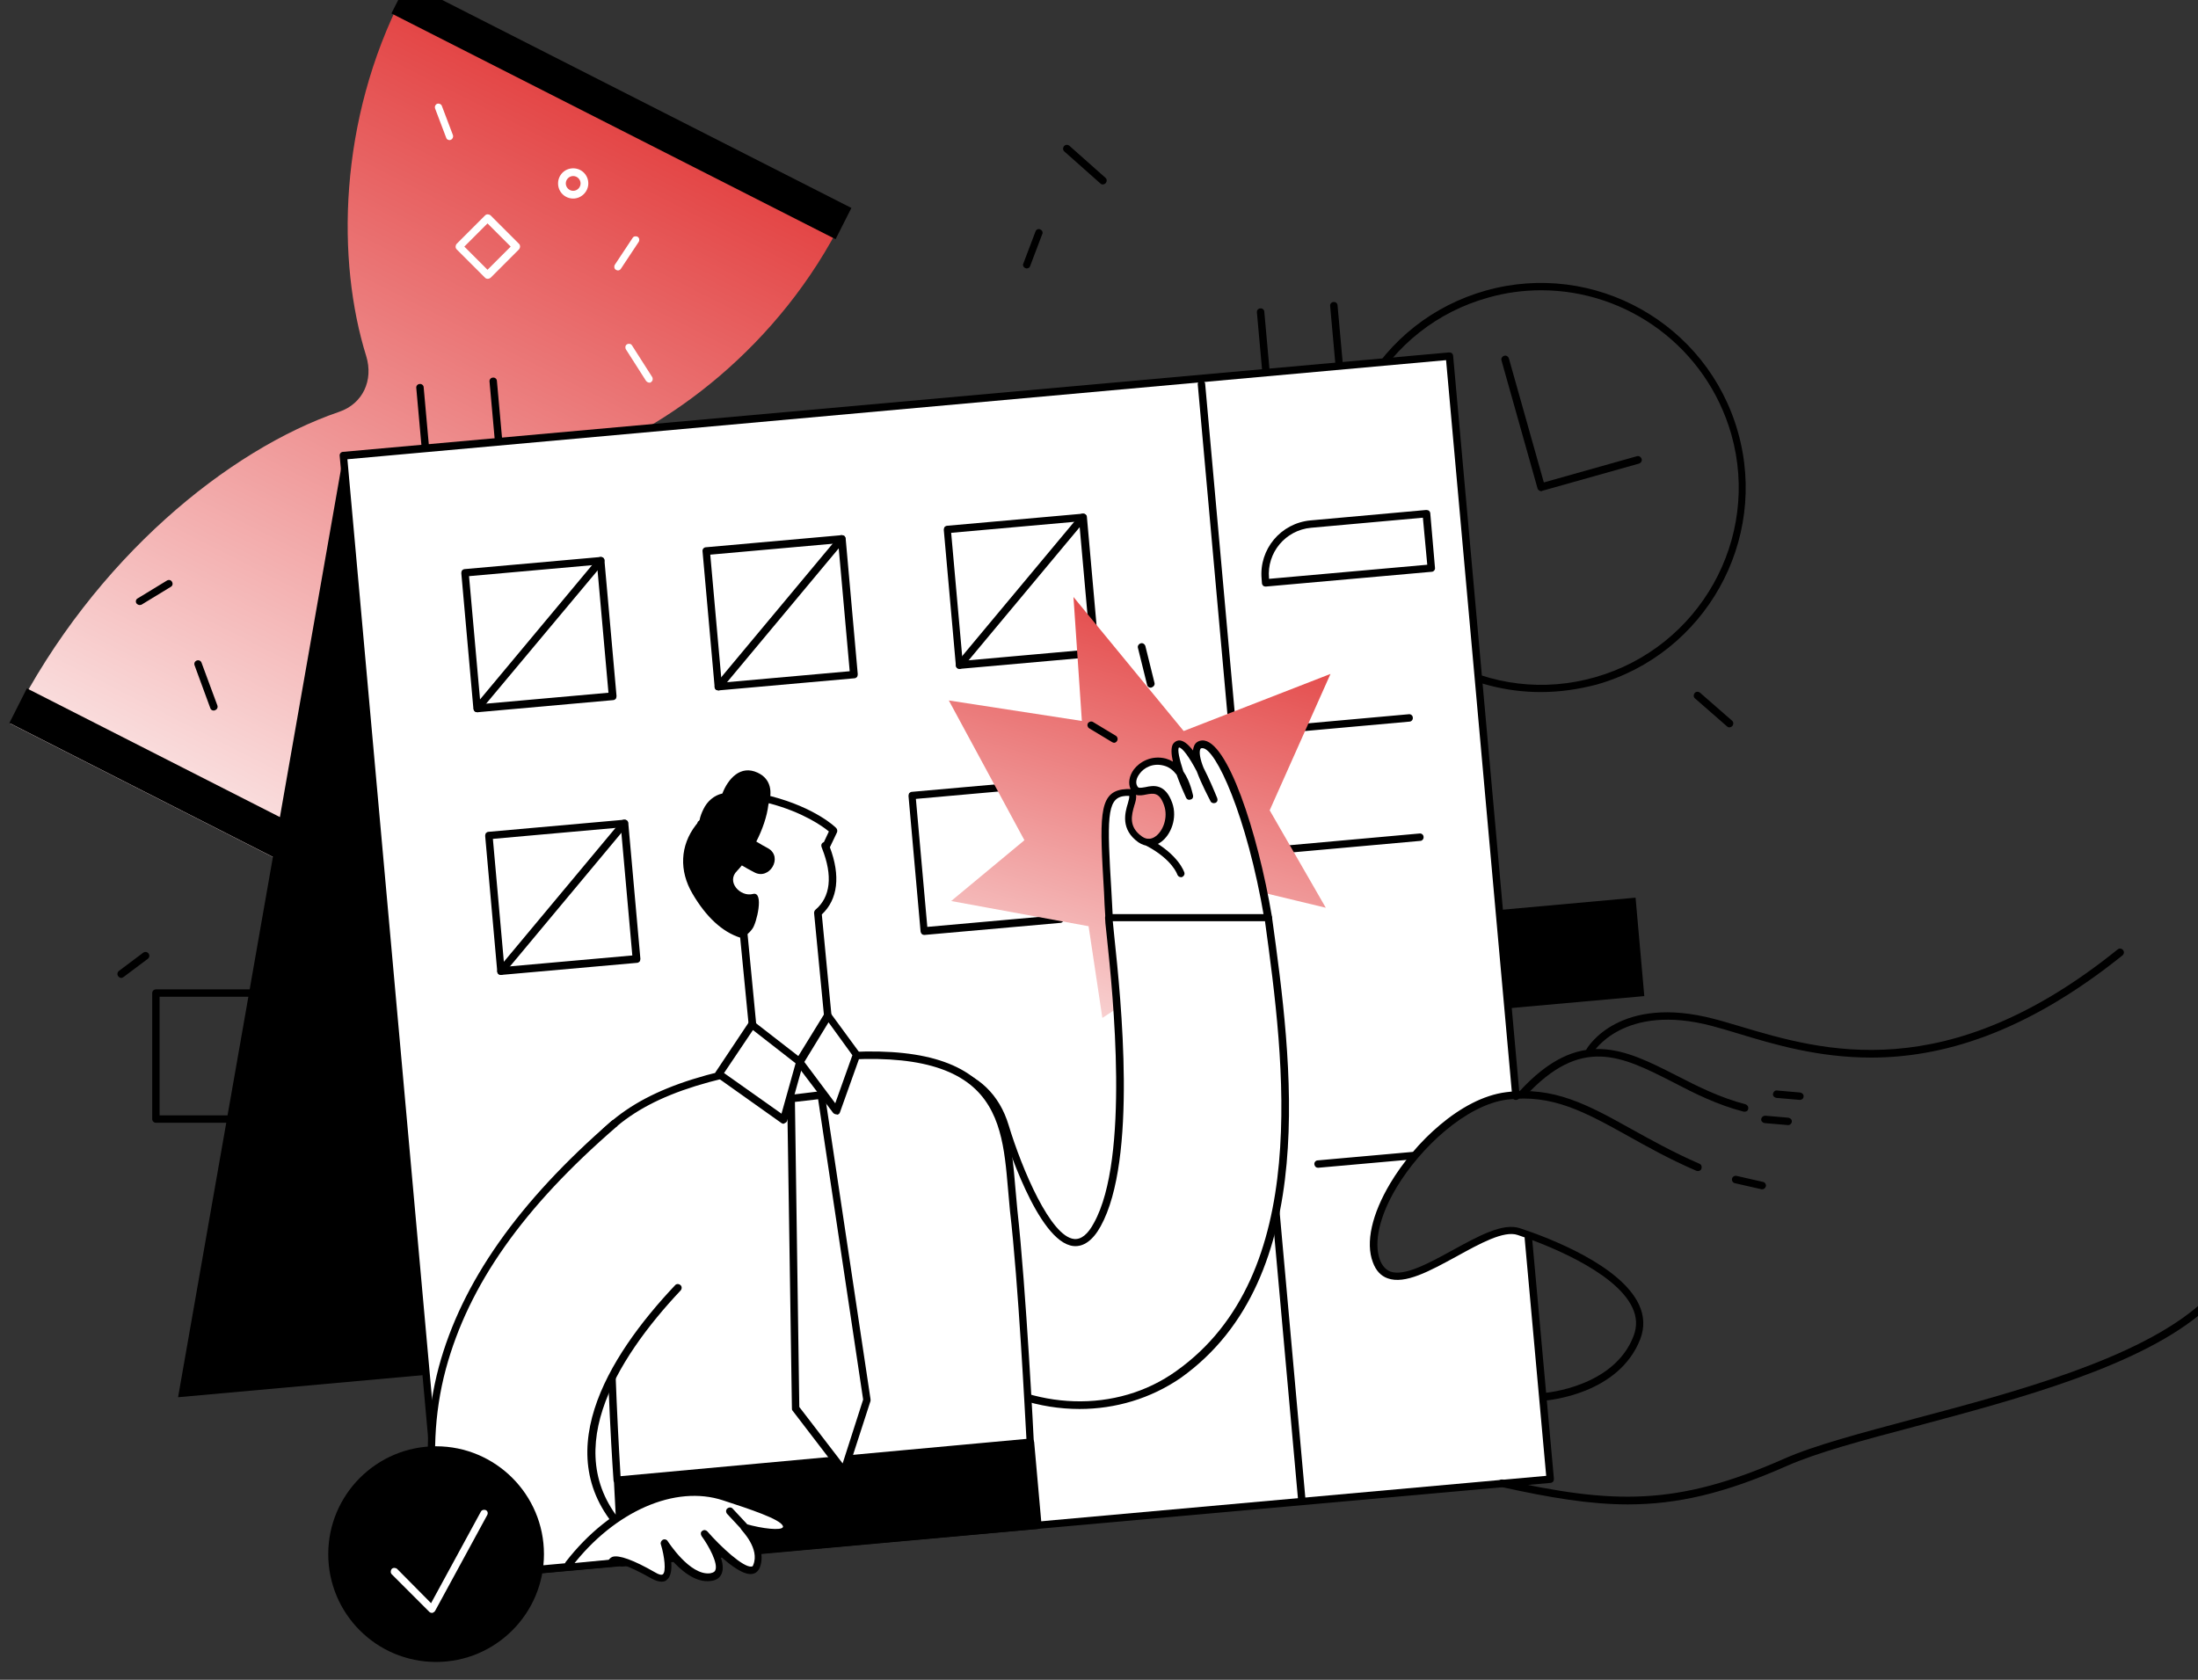 <?xml version="1.0" encoding="utf-8"?>
<!-- Generator: Adobe Illustrator 24.1.2, SVG Export Plug-In . SVG Version: 6.00 Build 0)  -->
<svg version="1.1" id="Слой_1" xmlns="http://www.w3.org/2000/svg" xmlns:xlink="http://www.w3.org/1999/xlink" x="0px" y="0px"
	 width="654.2px" height="500px" viewBox="0 0 654.2 500" enable-background="new 0 0 654.2 500" xml:space="preserve">
<rect x="0" y="0" width="654.2" height="500" fill="#333333" stroke="none"/>
<linearGradient id="SVGID_1_" gradientUnits="userSpaceOnUse" x1="193.981" y1="486.778" x2="54.351" y2="212.201" gradientTransform="matrix(1 0 0 -1 0 502)">
	<stop  offset="5.405410e-03" style="stop-color:#E13737"/>
	<stop  offset="1" style="stop-color:#FFFFFF"/>
</linearGradient>
<path fill="url(#SVGID_1_)" d="M170.6,137.4c28-9.5,61.5-34.4,80.4-72.4c0,0,0,0,0,0l-131-66.6C100.6,36.1,100.2,77.8,109,106
	c2.2,7.2-1,14.2-8.1,16.6C68.2,133.8,28.2,166,3.8,213.9c-0.2,0.5-0.5,1-0.7,1.5l141.6,72c0.2-0.5,0.5-1,0.8-1.5
	c24.4-47.9,26.8-99.2,16.6-132.2C159.7,146.6,163.5,139.8,170.6,137.4z"/>
<path d="M253.4,61.9L121.2-5.3L116.5,4l132.2,67.2L253.4,61.9z"/>
<path d="M149.7,277L8,204.9l-5.2,10.3l141.8,72.1L149.7,277z"/>
<path fill="#FFFFFF" d="M133.8,41.7c-0.5,0-0.9-0.3-1-0.7l-3.3-8.7c-0.2-0.6,0.1-1.2,0.6-1.4c0.6-0.2,1.2,0.1,1.4,0.6l3.3,8.7
	c0.2,0.6-0.1,1.2-0.6,1.4C134.1,41.7,133.9,41.7,133.8,41.7z"/>
<path fill="#FFFFFF" d="M183.9,80.5c-0.2,0-0.4-0.1-0.6-0.2c-0.5-0.3-0.6-1-0.3-1.5l5.3-8c0.3-0.5,1-0.6,1.5-0.3
	c0.5,0.3,0.6,1,0.3,1.5l-5.3,8C184.6,80.3,184.3,80.5,183.9,80.5z"/>
<path fill="#FFFFFF" d="M193.3,113.9c-0.4,0-0.7-0.2-1-0.5l-6-9.4c-0.3-0.5-0.2-1.2,0.3-1.5c0.5-0.3,1.2-0.2,1.5,0.3l6,9.4
	c0.3,0.5,0.2,1.2-0.3,1.5C193.7,113.9,193.5,113.9,193.3,113.9z"/>
<path d="M41.6,180.1c-0.4,0-0.7-0.2-1-0.5c-0.3-0.5-0.2-1.2,0.4-1.5l8.7-5.3c0.5-0.3,1.2-0.2,1.5,0.4c0.3,0.5,0.2,1.2-0.4,1.5
	l-8.7,5.3C42,180,41.8,180.1,41.6,180.1z"/>
<path d="M63.6,211.5c-0.5,0-0.9-0.3-1-0.7L57.9,198c-0.2-0.6,0.1-1.2,0.7-1.4c0.6-0.2,1.2,0.1,1.4,0.7l4.7,12.7
	c0.2,0.6-0.1,1.2-0.7,1.4C63.9,211.5,63.7,211.5,63.6,211.5z"/>
<path fill="#FFFFFF" d="M145.2,83c-0.3,0-0.6-0.1-0.8-0.3l-8.5-8.5c-0.4-0.4-0.4-1.1,0-1.6l8.5-8.5c0.4-0.4,1.1-0.4,1.6,0l8.5,8.5
	c0.4,0.4,0.4,1.1,0,1.6l-8.5,8.5C145.7,82.9,145.4,83,145.2,83z M138.2,73.4l6.9,6.9l6.9-6.9l-6.9-6.9L138.2,73.4z"/>
<path fill="#FFFFFF" d="M170.6,59.1c-2.5,0-4.5-2-4.5-4.5s2-4.5,4.5-4.5c2.5,0,4.5,2,4.5,4.5S173,59.1,170.6,59.1z M170.6,52.4
	c-1.2,0-2.2,1-2.2,2.2c0,1.2,1,2.2,2.2,2.2c1.2,0,2.2-1,2.2-2.2C172.8,53.4,171.8,52.4,170.6,52.4z"/>
<path d="M458.6,206c-10.3,0-20.5-2.6-29.7-7.8c-14.2-8-24.4-21-28.8-36.6c-4.4-15.7-2.4-32.1,5.5-46.3c8-14.2,21-24.4,36.6-28.8
	c32.3-9.1,66,9.8,75.1,42.2c9.1,32.3-9.8,66-42.2,75.1C469.7,205.2,464.2,206,458.6,206z M458.7,86.4c-5.2,0-10.6,0.7-15.8,2.2
	c-15.1,4.2-27.6,14.1-35.3,27.8c-7.7,13.7-9.6,29.5-5.3,44.6c4.2,15.1,14.1,27.6,27.8,35.3c13.7,7.7,29.5,9.6,44.6,5.3
	c31.1-8.8,49.4-41.2,40.6-72.3C507.9,103.4,484.4,86.4,458.7,86.4z"/>
<path d="M458.7,146.2c-0.2,0-0.4-0.1-0.6-0.2c-0.2-0.2-0.5-0.4-0.5-0.7l-10.7-38c-0.2-0.6,0.2-1.2,0.8-1.4c0.6-0.2,1.2,0.2,1.4,0.8
	l10.4,36.9l27.7-7.8c0.6-0.2,1.2,0.2,1.4,0.8c0.2,0.6-0.2,1.2-0.8,1.4l-28.8,8.1C459,146.2,458.8,146.2,458.7,146.2z"/>
<path d="M489.4,296.5l-89.3,8l-2.5-27.2c-0.1-1.1,0.7-2.1,1.9-2.2l87.3-7.9L489.4,296.5z"/>
<path d="M382.2,386.2L53,415.9l49.2-280.3L431.4,106L382.2,386.2z"/>
<path fill="#FFFFFF" d="M455,368.5l6.4,71.7l-152.5,13.7l-116.5,10.5l-7.4,0.7l-48.1,4.3l-4.6,0.4l-1.6-18.1l-2.2-24l-26.3-292.1
	l329.2-29.6l19.8,220.3c-24.6,3.2-36.5,19.8-42.4,42.8c0.4,15.3,8.3,12.9,32.6,0c2.8-1.5,5.3-1.5,8.6-3.1L455,368.5z"/>
<path d="M132.3,470.9c-0.6,0-1-0.4-1.1-1l-30.1-334.2c-0.1-0.6,0.4-1.2,1-1.2l329.2-29.6c0.3,0,0.6,0.1,0.8,0.2
	c0.2,0.2,0.4,0.5,0.4,0.8l19.8,220.3c0.1,0.6-0.4,1.2-1,1.2c-0.6,0.1-1.2-0.4-1.2-1l-19.7-219.2l-327,29.5l29.9,332l326.9-29.4
	l-6.4-70.6c-0.1-0.6,0.4-1.2,1-1.2c0.6-0.1,1.2,0.4,1.2,1l6.5,71.7c0,0.3-0.1,0.6-0.2,0.8c-0.2,0.2-0.5,0.4-0.8,0.4L132.3,470.9
	C132.3,470.9,132.3,470.9,132.3,470.9z"/>
<path d="M387.5,448c-0.6,0-1-0.4-1.1-1l-29.9-332.5c-0.1-0.6,0.4-1.2,1-1.2c0.6-0.1,1.2,0.4,1.2,1l29.9,332.5
	C388.7,447.4,388.3,447.9,387.5,448C387.6,448,387.6,448,387.5,448z"/>
<path d="M376.7,174.6c-0.3,0-0.5-0.1-0.7-0.2c-0.2-0.2-0.4-0.5-0.4-0.8l-0.1-1.3c-0.8-8.8,5.7-16.6,14.6-17.4l34.4-3.1
	c0.3,0,0.6,0.1,0.8,0.2c0.2,0.2,0.4,0.5,0.4,0.8l1.4,16.2c0.1,0.6-0.4,1.2-1,1.2L376.7,174.6C376.8,174.6,376.7,174.6,376.7,174.6z
	 M423.5,154.1l-33.3,3c-7.6,0.7-13.2,7.4-12.5,15v0.2l47.1-4.2L423.5,154.1z"/>
<path d="M380.6,218.3c-0.6,0-1-0.4-1.1-1c-0.1-0.6,0.4-1.2,1-1.2l38.8-3.5c0.6-0.1,1.2,0.4,1.2,1c0.1,0.6-0.4,1.2-1,1.2L380.6,218.3
	C380.7,218.3,380.7,218.3,380.6,218.3z"/>
<path d="M383.8,253.8c-0.6,0-1-0.4-1.1-1c-0.1-0.6,0.4-1.2,1-1.2l38.8-3.5c0.6-0.1,1.2,0.4,1.2,1c0.1,0.6-0.4,1.2-1,1.2L383.8,253.8
	C383.9,253.8,383.9,253.8,383.8,253.8z"/>
<path d="M392.3,347.6c-0.6,0-1-0.4-1.1-1c-0.1-0.6,0.4-1.2,1-1.2l28-2.5c0.6-0.1,1.2,0.4,1.2,1c0.1,0.6-0.4,1.2-1,1.2L392.3,347.6
	C392.3,347.6,392.3,347.6,392.3,347.6z"/>
<path d="M376.8,111.8c-0.6,0-1-0.4-1.1-1L374.1,93c-0.1-0.6,0.4-1.2,1-1.2c0.6-0.1,1.2,0.4,1.2,1l1.6,17.8
	C377.9,111.3,377.5,111.8,376.8,111.8C376.8,111.8,376.8,111.8,376.8,111.8z"/>
<path d="M398.6,109.9c-0.6,0-1-0.4-1.1-1l-1.6-17.8c-0.1-0.6,0.4-1.2,1-1.2c0.6-0.1,1.2,0.4,1.2,1l1.6,17.8
	C399.7,109.3,399.3,109.9,398.6,109.9C398.7,109.9,398.6,109.9,398.6,109.9z"/>
<path d="M126.6,134.3c-0.6,0-1-0.4-1.1-1l-1.6-17.8c-0.1-0.6,0.4-1.2,1-1.2c0.6-0.1,1.2,0.4,1.2,1l1.6,17.8
	C127.7,133.8,127.3,134.3,126.6,134.3C126.6,134.3,126.6,134.3,126.6,134.3z"/>
<path d="M148.4,132.4c-0.6,0-1-0.4-1.1-1l-1.6-17.8c-0.1-0.6,0.4-1.2,1-1.2c0.6-0.1,1.2,0.4,1.2,1l1.6,17.8c0.1,0.6-0.4,1.2-1,1.2
	C148.5,132.4,148.4,132.4,148.4,132.4z"/>
<path d="M142,212c-0.6,0-1-0.4-1.1-1l-3.6-40.4c0-0.3,0.1-0.6,0.2-0.8c0.2-0.2,0.5-0.4,0.8-0.4l40.4-3.6c0.6-0.1,1.2,0.4,1.2,1
	l3.6,40.4c0,0.3-0.1,0.6-0.2,0.8c-0.2,0.2-0.5,0.4-0.8,0.4l-40.3,3.6C142.1,212,142.1,212,142,212z M139.6,171.5l3.4,38.1l38.1-3.4
	l-3.4-38.1L139.6,171.5z"/>
<path d="M142.1,212c-0.2,0-0.5-0.1-0.7-0.2c-0.5-0.4-0.5-1.1-0.2-1.6l36.7-44c0.4-0.5,1.1-0.5,1.6-0.2c0.5,0.4,0.5,1.1,0.2,1.6
	l-36.8,44C142.7,211.9,142.4,212,142.1,212z"/>
<path d="M213.8,205.5c-0.2,0-0.5-0.1-0.7-0.2c-0.2-0.2-0.4-0.5-0.4-0.8l-3.6-40.4c-0.1-0.6,0.4-1.2,1-1.2l40.4-3.6
	c0.3,0,0.6,0.1,0.8,0.2c0.2,0.2,0.4,0.5,0.4,0.8l3.6,40.4c0,0.3-0.1,0.6-0.2,0.8c-0.2,0.2-0.5,0.4-0.8,0.4l-40.4,3.6
	C213.9,205.5,213.8,205.5,213.8,205.5z M211.4,165.1l3.4,38.1l38.1-3.4l-3.4-38.1L211.4,165.1z"/>
<path d="M213.8,205.5c-0.2,0-0.5-0.1-0.7-0.2c-0.5-0.4-0.5-1.1-0.2-1.6l36.7-44c0.4-0.5,1.1-0.5,1.6-0.2c0.5,0.4,0.5,1.1,0.2,1.6
	l-36.7,44C214.4,205.4,214.1,205.5,213.8,205.5z"/>
<path d="M285.6,199.1c-0.6,0-1-0.4-1.1-1l-3.6-40.4c0-0.3,0.1-0.6,0.2-0.8c0.2-0.2,0.5-0.4,0.8-0.4l40.4-3.6c0.6-0.1,1.2,0.4,1.2,1
	l3.6,40.4c0,0.3-0.1,0.6-0.2,0.8c-0.2,0.2-0.5,0.4-0.8,0.4L285.6,199.1C285.6,199.1,285.6,199.1,285.6,199.1z M283.1,158.6l3.4,38.1
	l38.1-3.4l-3.4-38.1L283.1,158.6z"/>
<path d="M285.6,199.1c-0.2,0-0.5-0.1-0.7-0.2c-0.5-0.4-0.5-1.1-0.2-1.6l36.7-44c0.4-0.5,1.1-0.5,1.6-0.2c0.5,0.4,0.5,1.1,0.2,1.6
	l-36.7,44C286.2,198.9,285.9,199.1,285.6,199.1z"/>
<path d="M149.1,290.2c-0.6,0-1-0.4-1.1-1l-3.6-40.4c0-0.3,0.1-0.6,0.2-0.8c0.2-0.2,0.5-0.4,0.8-0.4l40.4-3.6c0.6-0.1,1.2,0.4,1.2,1
	l3.6,40.4c0,0.3-0.1,0.6-0.2,0.8c-0.2,0.2-0.5,0.4-0.8,0.4L149.1,290.2C149.1,290.2,149.1,290.2,149.1,290.2z M146.7,249.7l3.4,38.1
	l38.1-3.4l-3.4-38.1L146.7,249.7z"/>
<path d="M149.1,290.2c-0.2,0-0.5-0.1-0.7-0.2c-0.5-0.4-0.5-1.1-0.2-1.6l36.7-44c0.4-0.5,1.1-0.5,1.6-0.2c0.5,0.4,0.5,1.1,0.2,1.6
	l-36.7,44C149.7,290,149.4,290.2,149.1,290.2z"/>
<path d="M275.1,278.3c-0.6,0-1-0.4-1.1-1l-3.6-40.4c0-0.3,0.1-0.6,0.2-0.8c0.2-0.2,0.5-0.4,0.8-0.4l40.4-3.6c0.6-0.1,1.2,0.4,1.2,1
	l3.6,40.4c0,0.3-0.1,0.6-0.2,0.8c-0.2,0.2-0.5,0.4-0.8,0.4L275.1,278.3C275.1,278.3,275.1,278.3,275.1,278.3z M272.6,237.8l3.4,38.1
	l38.1-3.4l-3.4-38.1L272.6,237.8z"/>
<path d="M556.9,314.8c-15.7,0-28.9-3.9-39.7-7.2c-2.7-0.8-5.3-1.6-7.6-2.2c-26.4-7-35.4,7.8-35.5,8c-0.3,0.5-1,0.7-1.5,0.4
	c-0.5-0.3-0.7-1-0.4-1.5c0.4-0.7,9.9-16.4,38-9c2.4,0.6,4.9,1.4,7.7,2.2c24.4,7.3,61.3,18.3,112.4-22.9c0.5-0.4,1.2-0.3,1.6,0.2
	c0.4,0.5,0.3,1.2-0.2,1.6C602.3,308,577.4,314.8,556.9,314.8z"/>
<path d="M519.3,330.9c-0.1,0-0.2,0-0.3,0c-7.8-2-14.6-5.4-21.1-8.8c-15.3-7.8-27.3-13.9-44,4.3c-0.4,0.5-1.1,0.5-1.6,0.1
	c-0.5-0.4-0.5-1.1-0.1-1.6c17.8-19.4,31.2-12.7,46.7-4.8c6.4,3.3,13,6.6,20.6,8.6c0.6,0.2,1,0.8,0.8,1.4
	C520.3,330.6,519.8,330.9,519.3,330.9z"/>
<path d="M459.9,416.8c-0.6,0-1.1-0.5-1.1-1c0-0.6,0.4-1.1,1-1.2c0.2,0,20.6-1.7,26.4-16.9c1.1-2.9,1-5.7-0.4-8.6
	c-5.3-11.1-27.4-19.3-34.1-21.5c-4.1-1.4-11.3,2.6-18.2,6.4c-7.9,4.3-15.3,8.4-20.5,6.5c-2-0.7-3.5-2.3-4.4-4.8
	c-2.2-5.8-0.3-14.3,5.2-23.5c7.1-11.9,20.9-25.4,34.5-27.1c14.2-1.8,24.4,3.8,37.3,11c5.8,3.2,12.4,6.9,20.2,10.3
	c0.6,0.2,0.8,0.9,0.6,1.5c-0.2,0.6-0.9,0.8-1.5,0.6c-7.9-3.4-14.5-7.1-20.4-10.4c-12.6-7-22.5-12.5-35.9-10.8
	c-12.3,1.6-25.8,14.3-32.9,26.1c-5.1,8.5-6.9,16.4-5,21.6c0.7,1.8,1.7,2.9,3.1,3.5c4.2,1.5,11.5-2.5,18.6-6.4
	c7.7-4.2,14.9-8.2,20-6.5c8.8,2.9,29.9,11,35.4,22.7c1.6,3.4,1.7,6.9,0.4,10.3c-6.4,16.5-27.5,18.2-28.3,18.3
	C460,416.8,459.9,416.8,459.9,416.8z"/>
<path d="M484.5,447.8c-11.4,0-23.2-2-37.7-5.2c-0.6-0.1-1-0.7-0.9-1.3c0.1-0.6,0.7-1,1.3-0.9c32.8,7.3,51.7,8,83.6-6.1
	c9.2-4.1,23-7.7,39-12c29.8-7.9,66.8-17.8,85.3-34.3c0.5-0.4,1.2-0.4,1.6,0.1c0.4,0.5,0.4,1.2-0.1,1.6
	c-18.9,16.9-56.3,26.8-86.2,34.8c-15.9,4.2-29.7,7.9-38.7,11.9C513.4,444.5,499.3,447.8,484.5,447.8z"/>
<path d="M524.5,354c-0.1,0-0.2,0-0.2,0l-7.9-1.8c-0.6-0.1-1-0.7-0.9-1.3c0.1-0.6,0.7-1,1.3-0.9l7.9,1.8c0.6,0.1,1,0.7,0.9,1.3
	C525.4,353.7,525,354,524.5,354z"/>
<path d="M532.2,334.9C532.2,334.9,532.2,334.9,532.2,334.9l-7-0.6c-0.6-0.1-1.1-0.6-1-1.2c0.1-0.6,0.6-1,1.2-1l6.9,0.6
	c0.6,0.1,1.1,0.6,1,1.2C533.3,334.4,532.8,334.9,532.2,334.9z"/>
<path d="M535.7,327.4C535.7,327.4,535.6,327.4,535.7,327.4l-7-0.6c-0.6-0.1-1.1-0.6-1-1.2c0.1-0.6,0.6-1.1,1.2-1l6.9,0.6
	c0.6,0.1,1.1,0.6,1,1.2C536.8,327,536.3,327.4,535.7,327.4z"/>
<linearGradient id="SVGID_2_" gradientUnits="userSpaceOnUse" x1="359.916" y1="335.133" x2="308.247" y2="159.868" gradientTransform="matrix(1 0 0 -1 0 502)">
	<stop  offset="5.405410e-03" style="stop-color:#E13737"/>
	<stop  offset="1" style="stop-color:#FFFFFF"/>
</linearGradient>
<path fill="url(#SVGID_2_)" d="M322,214.6l-39.6-6.1l22.5,41.6l-21.8,18.1l40.9,7.5l4.1,27.3l26.6-17.4l7.5-23.2l32.4,7.8l-16.7-29
	l18.1-40.6l-43.7,17l-32.8-39.9L322,214.6z"/>
<path d="M328.2,54.9c-0.3,0-0.5-0.1-0.7-0.3l-10.7-9.5c-0.5-0.4-0.5-1.1-0.1-1.6c0.4-0.5,1.1-0.5,1.6-0.1l10.7,9.5
	c0.5,0.4,0.5,1.1,0.1,1.6C328.8,54.8,328.5,54.9,328.2,54.9z"/>
<path d="M305.6,79.9c-0.1,0-0.3,0-0.4-0.1c-0.6-0.2-0.9-0.9-0.6-1.4l3.6-9.5c0.2-0.6,0.9-0.9,1.4-0.6c0.6,0.2,0.9,0.9,0.6,1.4
	l-3.6,9.5C306.5,79.6,306.1,79.9,305.6,79.9z"/>
<path d="M514.7,216.5c-0.3,0-0.5-0.1-0.7-0.3l-9.5-8.3c-0.5-0.4-0.5-1.1-0.1-1.6c0.4-0.5,1.1-0.5,1.6-0.1l9.5,8.3
	c0.5,0.4,0.5,1.1,0.1,1.6C515.3,216.4,515,216.5,514.7,216.5z"/>
<path d="M87.1,334.2H46.4c-0.6,0-1.1-0.5-1.1-1.1v-37.5c0-0.6,0.5-1.1,1.1-1.1h40.7c0.6,0,1.1,0.5,1.1,1.1v37.5
	C88.2,333.7,87.7,334.2,87.1,334.2z M47.5,332H86v-35.3H47.5V332z"/>
<path d="M36.1,291.1c-0.3,0-0.7-0.2-0.9-0.5c-0.4-0.5-0.3-1.2,0.2-1.6l7.2-5.4c0.5-0.4,1.2-0.3,1.6,0.2c0.4,0.5,0.3,1.2-0.2,1.6
	l-7.2,5.4C36.5,291,36.3,291.1,36.1,291.1z"/>
<path d="M331.6,221.1c-0.2,0-0.4-0.1-0.6-0.2l-6.8-4.1c-0.5-0.3-0.7-1-0.4-1.5c0.3-0.5,1-0.7,1.5-0.4l6.8,4.1c0.5,0.3,0.7,1,0.4,1.5
	C332.3,220.9,331.9,221.1,331.6,221.1z"/>
<path d="M342.5,204.7c-0.5,0-1-0.3-1.1-0.9l-2.7-10.9c-0.2-0.6,0.2-1.2,0.8-1.4c0.6-0.2,1.2,0.2,1.4,0.8l2.7,10.9
	c0.2,0.6-0.2,1.2-0.8,1.4C342.6,204.7,342.6,204.7,342.5,204.7z"/>
<path fill="#FFFFFF" d="M207.1,265.4c4.4,7.4,9.2,11.4,14.3,12.8l5.6,57.2l22.3-3.8l-5.8-60c9.1-7.8,0.8-22,2.4-19.7l2.3-4.7
	c0,0-5.9-5.8-18.9-9.2C216.2,234.6,197.5,249,207.1,265.4z"/>
<path d="M226.9,336.6c-0.2,0-0.5-0.1-0.7-0.2c-0.2-0.2-0.4-0.5-0.4-0.8l-5.5-56.5c-5.3-1.7-10.1-6.1-14.2-13.1
	c-4-6.8-3.7-14.3,1-20.4c5.2-6.9,14.8-10.6,22.4-8.6c13.1,3.4,19.2,9.2,19.4,9.5c0.3,0.3,0.4,0.9,0.2,1.3l-2.1,4.4
	c3.2,8.5,2.4,15.5-2.4,20l5.7,59.5c0.1,0.6-0.3,1.1-0.9,1.2l-22.3,3.8C227.1,336.6,227,336.6,226.9,336.6z M208.1,264.8
	c4,6.8,8.6,10.9,13.6,12.3c0.4,0.1,0.8,0.5,0.8,1l5.4,56.1l20.1-3.4l-5.7-59c0-0.4,0.1-0.7,0.4-1c4.5-3.8,5.2-10.1,2-18.2
	c-0.2-0.5-0.6-1.4,0.4-1.9c0,0,0.1,0,0.1,0l1.5-3.2c-1.8-1.5-7.6-5.7-17.8-8.4c-6.7-1.8-15.3,1.6-20,7.8
	C206.5,250.1,203.2,256.6,208.1,264.8z"/>
<path d="M228.6,252.5c-1.2-0.6-2.3-1.3-3.5-2c1.8-3.5,3.2-7.5,3.6-11c1.2-3.6,0.9-7.6-3.2-9.5c-5.1-2.4-8.8,1.8-10.5,6.2
	c-2.4,0.5-4.5,2.3-5.6,4.6c-0.5,1-1,2.2-1.2,3.4c-0.2,0.2-0.4,0.3-0.5,0.4c-1.4,5.3-2.7,10.7-3.5,16.1c1.1,1.7,2.2,3.3,3,4.7
	c4.5,7.7,9.5,11.7,14.9,13c0.7-0.6,1.3-1.2,1.8-1.9c1.3-1.6,3.6-11.3,0.2-10.4c-3.7,1-8.1-3.6-4.7-6.9c0.4-0.4,0.9-1,1.4-1.6
	c1.2,0.7,2.4,1.4,3.6,2C229,262.2,233.2,255.1,228.6,252.5z"/>
<path fill="#FFFFFF" d="M329.9,273.2c-1.5-27.1-2.7-36,4-37.1c8.1-1.4-3.4,7.6,5.3,13.8c5.1,3.7,10.5-4.2,8.4-10.4
	c-2.9-8.3-8.4-1.4-10.3-4.9c-1.9-3.5,3.2-9.2,9.2-7.6c6.1,1.6,7.3,10.2,7.3,10.2s-7-15.3-3.2-15.6c3.8-0.3,10.5,16.6,10.5,16.6
	s-8.9-16.2-3.5-16.6c5.4-0.3,14.8,22.8,19.7,51.7H329.9z"/>
<path d="M377.4,274.3c-0.5,0-1-0.4-1.1-0.9c-5.2-30.7-14.5-50.7-18.4-50.7c0,0,0,0-0.1,0c-0.4,0-0.5,0.2-0.5,0.2
	c-0.5,0.9-0.1,3.1,0.9,5.6c1.7,3.3,3.2,6.9,4.1,9.1c0.2,0.6,0,1.2-0.6,1.4c-0.5,0.2-1.2,0-1.4-0.5c-0.6-1.2-2.7-5.1-4.1-8.9
	c-2.2-4.2-4.3-7.1-5.3-7.1h0c-0.5,0.6,0.1,3.4,1.3,7.1c2.2,3.2,2.8,7,2.9,7.2c0.1,0.6-0.2,1.1-0.8,1.2c-0.6,0.2-1.1-0.1-1.3-0.6
	c-0.6-1.3-1.8-4-2.8-6.8c-1-1.3-2.2-2.3-3.8-2.7c-3.3-0.9-6,0.7-7.2,2.4c-1,1.3-1.3,2.7-0.7,3.7c0.3,0.6,0.7,0.6,2.4,0.3
	c2.3-0.5,5.9-1.2,8,4.7c1.6,4.5-0.4,9.5-3.3,11.6c-2.1,1.6-4.6,1.6-6.8,0.1c-5.3-3.8-4-8.7-3.1-11.6c0.2-0.7,0.5-1.8,0.4-2.2
	c0,0-0.1,0-0.5,0c-0.3,0-0.7,0-1.3,0.1c-4.9,0.8-4.8,7-3.5,28.4c0.1,2.3,0.3,4.9,0.4,7.6c0,0.6-0.4,1.1-1,1.2c-0.6,0-1.1-0.4-1.2-1
	c-0.2-2.7-0.3-5.2-0.4-7.5c-1.3-22.1-1.7-29.6,5.4-30.7c0.8-0.1,1.7-0.2,2.5-0.1c-0.8-1.8-0.4-4,1-5.9c1.7-2.2,5.2-4.3,9.5-3.2
	c0.7,0.2,1.4,0.5,2.1,0.9c-0.5-2.2-0.6-4.1,0-5.2c0.4-0.6,1-1,1.7-1.1c1.4-0.1,2.8,1.1,4.3,3c0-0.6,0.2-1.1,0.4-1.6
	c0.3-0.6,1-1.3,2.3-1.4c7.4-0.4,16.5,27,20.8,52.6c0.1,0.6-0.3,1.2-0.9,1.3C377.5,274.3,377.4,274.3,377.4,274.3z M338.1,236.6
	c0.2,0.9-0.1,2-0.5,3.2c-0.8,2.8-1.8,6.3,2.3,9.2c1.7,1.2,3.2,0.6,4.1-0.1c2.2-1.6,3.7-5.6,2.5-9.1c-1.4-4.1-3.2-3.7-5.4-3.3
	C340.2,236.7,339.1,236.9,338.1,236.6z"/>
<path fill="#FFFFFF" d="M329.9,273.2c-0.3,2.9,9.6,67.8-3.5,91.4c-11,20-25.2-21.8-27.5-29.4c-9-29.8-55.9-17.1-46.8,12.9
	c6.8,22.6,15.4,45,35.4,59.2c18.6,13.3,44.2,15.4,63.1,1.8c40.7-29.1,32.7-92.4,26.7-135.9H329.9z"/>
<path d="M321.3,419.4c-11.8,0-23.9-3.8-34.3-11.2c-20.9-14.9-29.4-38.7-35.8-59.8c-2.6-8.7-0.9-16.8,4.8-22.9
	c6.4-6.8,17.1-10,26.5-7.7c8.7,2,15,8.1,17.7,17.1c4,13.2,12.5,33.2,19.5,33.9c2.1,0.2,4.1-1.4,5.9-4.8c10.7-19.3,5.6-68.4,3.9-84.5
	c-0.5-4.3-0.6-5.9-0.6-6.4c0.1-0.6,0.6-1,1.1-1h47.5c0.6,0,1,0.4,1.1,1c5.9,42.7,14.7,107.1-27.1,137
	C342.5,416.3,332,419.4,321.3,419.4z M276.2,319.3c-7,0-14,2.8-18.6,7.7c-5.1,5.5-6.7,12.8-4.3,20.7c6.3,20.7,14.7,44.1,35,58.6
	c19.2,13.7,44.1,14.5,61.8,1.8c40.5-28.8,32.2-91.7,26.4-133.9h-45.3c0.1,1.1,0.3,3,0.5,5c1.9,18,6.9,65.9-4.1,85.8
	c-2.3,4.2-5.1,6.2-8.1,5.9c-10.7-1.1-20.3-32-21.4-35.5c-2.5-8.2-8.2-13.7-16-15.5C280,319.5,278.1,319.3,276.2,319.3z"/>
<path d="M351.5,261.1c-0.5,0-0.9-0.3-1.1-0.8c0,0-1.4-4.4-9.1-8.5c-0.6-0.3-0.7-1-0.5-1.5c0.3-0.6,1-0.7,1.5-0.5
	c8.6,4.7,10.1,9.7,10.2,9.9c0.2,0.6-0.2,1.2-0.8,1.4C351.7,261.1,351.5,261.1,351.5,261.1z"/>
<path d="M307.8,429.2c-0.1-0.6-0.6-1.1-1.2-1l-122.9,11c-0.6,0.1-1,0.6-1,1.2l1.3,24.8c0,0.3,0.2,0.6,0.4,0.8
	c0.2,0.2,0.5,0.3,0.7,0.3c0,0,0.1,0,0.1,0L309,455.1c0.3,0,0.6-0.2,0.8-0.4c0.2-0.2,0.3-0.5,0.2-0.8L307.8,429.2z"/>
<path fill="#FFFFFF" d="M235.3,316.1c-30.5,4.6-46.7,11.1-57.8,23.5c-5.4,6,3.4,16.8,3.6,31.6c0.5,42.3,2.5,69.4,2.5,69.4
	l122.9-11.3c0,0-2.2-45.5-4.9-69.1C299,336.6,303.5,305.9,235.3,316.1z"/>
<path d="M183.7,441.7c-0.3,0-0.5-0.1-0.7-0.3c-0.2-0.2-0.4-0.5-0.4-0.8c0-0.3-2.1-27.6-2.5-69.5c-0.1-6.3-1.7-11.8-3.2-16.6
	c-2-6.6-3.6-11.8-0.1-15.7c11.2-12.5,27.6-19.2,58.4-23.8c26.8-4,44.8-2.1,54.9,6c10.1,8,11.1,20.5,12.1,32.5
	c0.2,2.2,0.4,4.5,0.6,6.6c2.6,23.4,4.9,68.7,4.9,69.1c0,0.6-0.4,1.1-1,1.2L183.7,441.7C183.7,441.7,183.7,441.7,183.7,441.7z
	 M235.5,317.2c-30.3,4.5-46.3,11-57.1,23.1c-2.6,2.9-1.3,7.4,0.6,13.6c1.5,5,3.2,10.7,3.3,17.3c0.4,37,2.1,62.7,2.4,68.2l120.8-11.1
	c-0.4-7-2.4-46.6-4.9-67.9c-0.2-2.2-0.4-4.4-0.6-6.7c-1-11.6-2-23.5-11.3-30.9C279,315.1,261.7,313.3,235.5,317.2z"/>
<path fill="#FFFFFF" d="M223.7,305l-9.8,14.7l19.3,13.7l4.8-17.2L223.7,305z"/>
<path d="M233.2,334.5c-0.2,0-0.5-0.1-0.6-0.2l-19.3-13.7c-0.5-0.3-0.6-1-0.3-1.5l9.8-14.7c0.2-0.2,0.4-0.4,0.7-0.5
	c0.3-0.1,0.6,0,0.9,0.2l14.3,11.1c0.4,0.3,0.5,0.7,0.4,1.2l-4.8,17.2c-0.1,0.3-0.4,0.6-0.7,0.7C233.4,334.4,233.3,334.5,233.2,334.5
	z M215.5,319.4l17.1,12.1l4.2-15l-12.7-9.9L215.5,319.4z"/>
<path fill="#FFFFFF" d="M238,316.1l10.9,14.5l6-16.8l-8.4-11.6L238,316.1z"/>
<path d="M248.9,331.7c-0.3,0-0.7-0.2-0.9-0.4l-11-14.5c-0.3-0.4-0.3-0.9-0.1-1.3l8.5-13.8c0.2-0.3,0.5-0.5,0.9-0.5
	c0.4,0,0.7,0.2,1,0.5l8.5,11.6c0.2,0.3,0.3,0.7,0.2,1l-6,16.8c-0.1,0.4-0.5,0.7-0.9,0.7C249.1,331.7,249,331.7,248.9,331.7z
	 M239.4,316.1l9.2,12.3l5.1-14.3l-7.1-9.8L239.4,316.1z"/>
<path fill="#FFFFFF" d="M244.5,326l-9,1.1l1.4,92.2l14.4,18.7l6.8-21.3L244.5,326z"/>
<path d="M251.2,439.1c-0.3,0-0.7-0.2-0.9-0.4l-14.4-18.8c-0.2-0.2-0.2-0.4-0.2-0.7l-1.4-92.2c0-0.6,0.4-1,1-1.1l9-1.1
	c0.6-0.1,1.1,0.3,1.2,1l13.6,90.7c0,0.2,0,0.3,0,0.5l-6.9,21.3c-0.1,0.4-0.5,0.7-0.9,0.8C251.3,439.1,251.3,439.1,251.2,439.1z
	 M237.9,418.8l12.9,16.8l6.1-19l-13.4-89.4l-6.9,0.8L237.9,418.8z"/>
<path fill="#FFFFFF" d="M201.8,383.5c-19.7,21-38.2,50.9-14.6,73.7c2.4,2.3,4.1,4.7,5.3,7.2l-55.6,5c-2.8-5.6-4.8-11.5-6.2-17.7
	c-1.8-7.8-2.5-15.9-2.1-24c0.3-6.9,1.4-13.7,3.2-20.5c8-29.5,28.5-53.2,51.2-72.8L201.8,383.5z"/>
<path d="M136.9,470.5c-0.4,0-0.8-0.2-1-0.6c-2.8-5.6-4.9-11.6-6.3-17.9c-1.8-7.8-2.5-16-2.2-24.4c0.3-6.9,1.4-13.9,3.2-20.7
	c6.8-25.2,23.7-49.2,51.5-73.3c0.5-0.4,1.2-0.3,1.6,0.1c0.4,0.5,0.3,1.2-0.1,1.6c-27.9,24.1-44.1,47.1-50.9,72.2
	c-1.8,6.7-2.8,13.5-3.1,20.2c-0.4,8.1,0.3,16.1,2.1,23.7c1.4,5.9,3.3,11.5,5.8,16.7l53.1-4.8c-1.1-1.9-2.5-3.7-4.3-5.5
	c-24.3-23.5-5.5-53.9,14.6-75.2c0.4-0.5,1.1-0.5,1.6-0.1c0.5,0.4,0.5,1.1,0.1,1.6c-19.4,20.6-37.6,49.9-14.7,72.1
	c2.4,2.3,4.3,4.9,5.5,7.6c0.2,0.3,0.1,0.7,0,1c-0.2,0.3-0.5,0.5-0.9,0.6L136.9,470.5C137,470.5,136.9,470.5,136.9,470.5z"/>
<path fill="#FFFFFF" d="M169.5,465.4c13.8-17.9,32.4-24.6,46.2-20c13.8,4.6,19.8,6.9,18.4,9.6c-1.4,2.8-12.4-0.5-12.4-0.5
	s6,6,3.7,11.5c-2.3,5.5-15.6-9.6-15.6-9.6s8.7,11.9,1.8,12.9c-6.9,0.9-13.8-10.1-13.8-10.1s4.1,13.8-3.2,9.6
	c-7.3-4.1-11.9-6.1-12.5-4.6L169.5,465.4z"/>
<path d="M196.9,470.8c-0.8,0-1.8-0.3-2.9-0.9c-8.1-4.6-10.5-4.6-10.9-4.5c-0.3,0.5-0.9,0.6-1.4,0.5c-0.6-0.2-0.9-0.9-0.6-1.4
	c0.2-0.4,0.5-0.8,1.2-1.1c1.9-0.6,6.2,0.9,12.8,4.7c1,0.6,1.8,0.8,2.2,0.5c1-0.8,0.5-5.3-0.6-8.9c-0.2-0.5,0.1-1.1,0.6-1.4
	c0.5-0.2,1.1-0.1,1.4,0.4c0.1,0.1,6.6,10.4,12.7,9.6c1.1-0.2,1.4-0.6,1.5-0.9c0.9-2-1.9-7.2-4.1-10.2c-0.3-0.5-0.3-1.2,0.2-1.5
	c0.5-0.4,1.1-0.3,1.5,0.1c4,4.6,10.8,10.9,13.2,10.5c0.2,0,0.4-0.1,0.5-0.5c2-4.8-3.4-10.2-3.4-10.3c-0.4-0.4-0.4-0.9-0.2-1.4
	c0.2-0.4,0.8-0.6,1.3-0.5c5.2,1.5,10.6,2,11.1,1c0.1-0.2,0.1-0.3,0-0.4c-0.8-2-9.8-5-17.8-7.6c-14.2-4.7-32.3,3.2-45,19.7
	c-0.4,0.5-1.1,0.6-1.6,0.2c-0.5-0.4-0.6-1.1-0.2-1.6c13.3-17.2,32.3-25.4,47.4-20.4c12.5,4.1,18,6.2,19.1,8.9
	c0.3,0.7,0.3,1.5-0.1,2.3c-1.2,2.5-6.4,1.8-10.5,1c1.6,2.5,3.3,6.3,1.8,10c-0.6,1.3-1.5,1.7-2.2,1.8c-2.5,0.4-6.3-2.4-9.5-5.3
	c0.7,1.9,1,3.7,0.4,5.2c-0.4,0.9-1.2,2-3.3,2.2c-4.6,0.6-9-3.3-11.8-6.5c0.3,2.5,0.2,5.1-1.3,6.2
	C198.2,470.6,197.6,470.8,196.9,470.8z"/>
<path d="M221.3,455.4c-0.3,0-0.6-0.1-0.8-0.4l-4.1-4.4c-0.4-0.5-0.4-1.2,0.1-1.6c0.5-0.4,1.2-0.4,1.6,0.1l4.1,4.4
	c0.4,0.5,0.4,1.2-0.1,1.6C221.9,455.3,221.6,455.4,221.3,455.4z"/>
<path d="M129.8,494.7c17.7,0,32.1-14.4,32.1-32.1c0-17.7-14.4-32.1-32.1-32.1c-17.7,0-32.1,14.4-32.1,32.1
	C97.7,480.3,112,494.7,129.8,494.7z"/>
<path fill="#FFFFFF" d="M128.6,480.1c-0.3,0-0.6-0.1-0.8-0.3l-11.2-11.2c-0.4-0.4-0.4-1.1,0-1.6c0.4-0.4,1.1-0.4,1.6,0l10.1,10.2
	l14.8-27.2c0.3-0.6,1-0.7,1.5-0.5c0.6,0.3,0.7,1,0.4,1.5l-15.5,28.5c-0.2,0.3-0.5,0.5-0.8,0.6C128.7,480.1,128.7,480.1,128.6,480.1z
	"/>
</svg>
